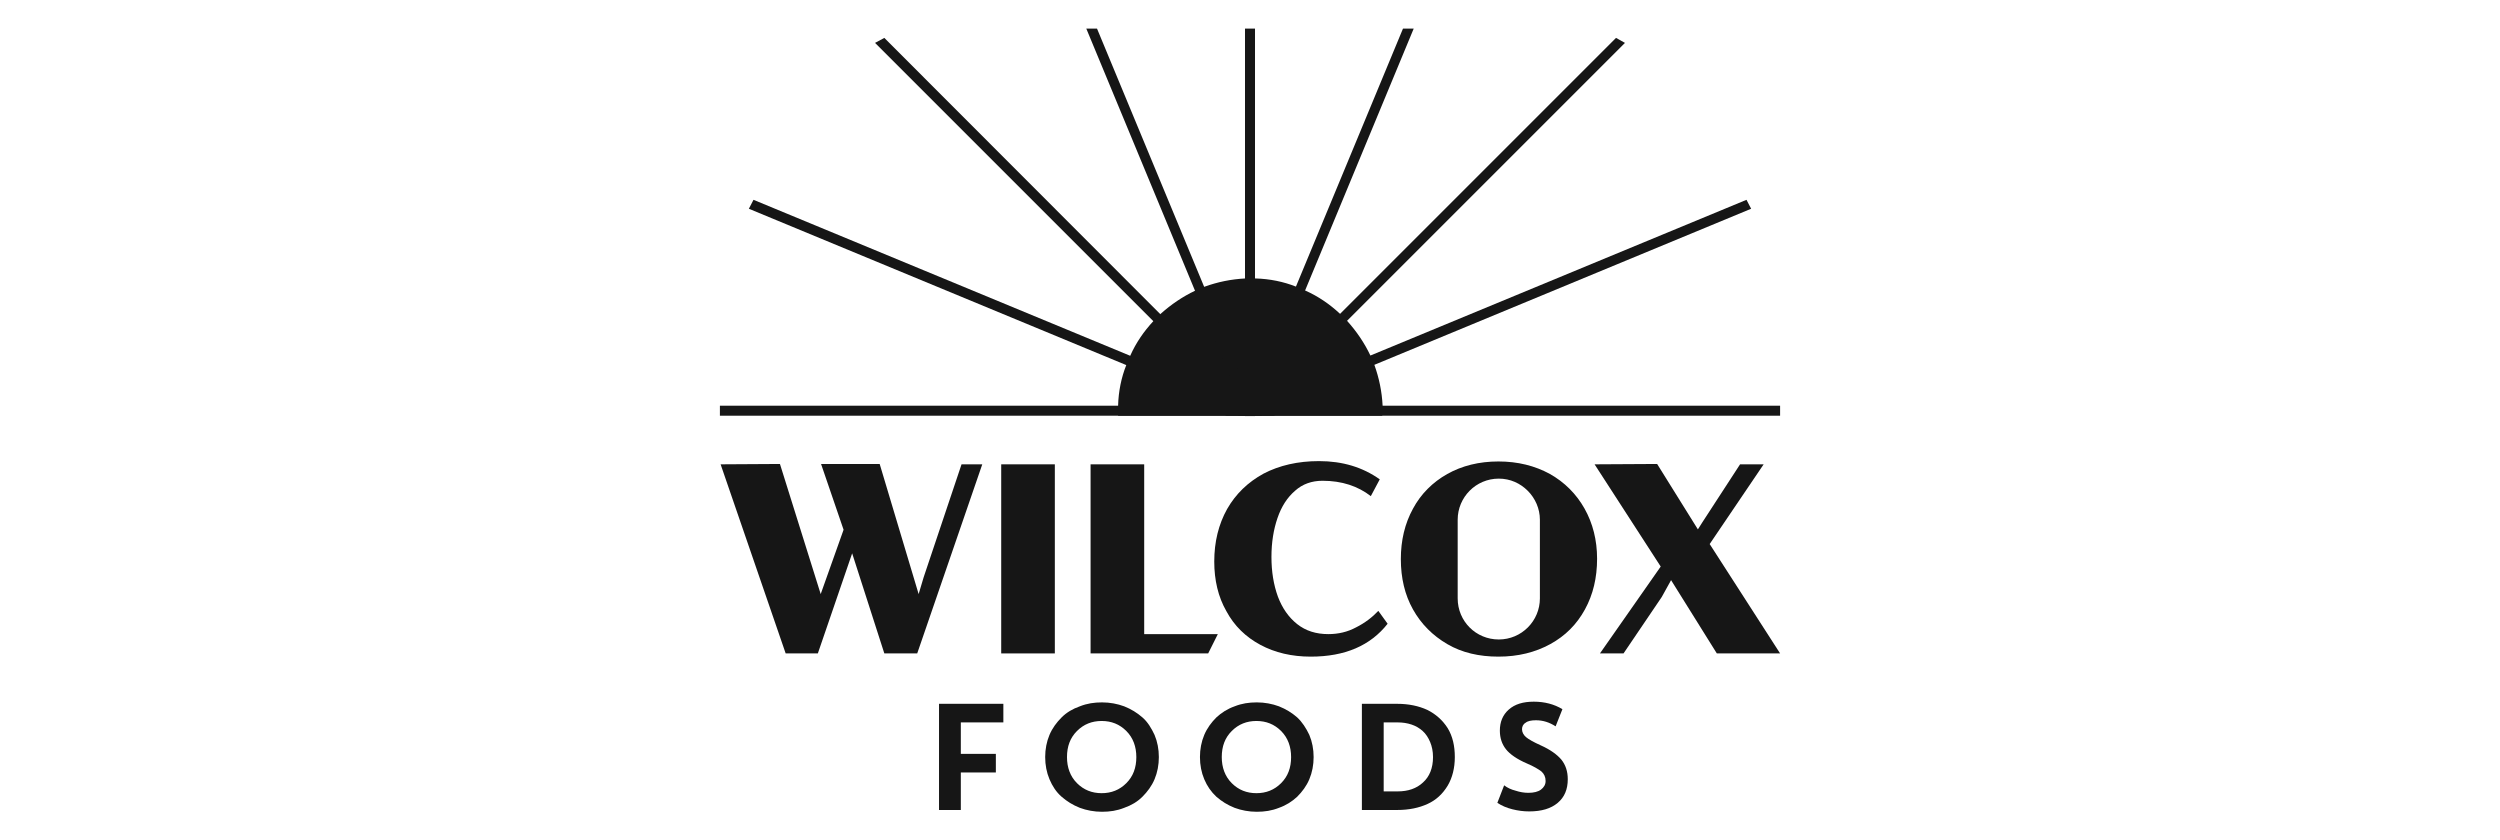 <svg xmlns="http://www.w3.org/2000/svg" xmlns:xlink="http://www.w3.org/1999/xlink" id="Layer_1" x="0px" y="0px" viewBox="0 0 699.4 235.1" style="enable-background:new 0 0 699.4 235.1;" xml:space="preserve"><style type="text/css">	.st0{fill:#161616;}</style><g>	<g>		<path class="st0" d="M258.4,161.5l10.6-31.6h5.8l-18.2,52.9h-9.2l-9-28l-9.6,28h-9l-18.2-52.9l16.6-0.1l11.4,36.4l6.4-18   l-6.3-18.4h16.4l10.9,36.4L258.4,161.5z"></path>		<path class="st0" d="M295.1,182.8h-15v-52.9h15V182.8z"></path>		<path class="st0" d="M338,182.8h-32.9v-52.9h15v47.5h20.6L338,182.8z"></path>		<path class="st0" d="M352.6,180.4c-4.1-2.2-7.3-5.3-9.5-9.4c-2.3-4-3.4-8.7-3.4-13.9c0-5.5,1.2-10.4,3.6-14.7   c2.4-4.2,5.8-7.5,10.2-9.9c4.4-2.3,9.6-3.5,15.5-3.5c6.6,0,12.2,1.7,17,5.1l-2.5,4.7c-3.6-2.8-8.1-4.3-13.5-4.3   c-3,0-5.6,0.9-7.7,2.8c-2.2,1.9-3.8,4.4-4.9,7.6c-1.1,3.2-1.7,6.8-1.7,10.9c0,4.1,0.6,7.8,1.8,11.1c1.2,3.2,3,5.8,5.4,7.7   c2.4,1.9,5.3,2.8,8.7,2.8c2.8,0,5.4-0.6,7.8-1.9c2.4-1.2,4.5-2.8,6.2-4.6l2.6,3.6c-4.8,6.1-11.9,9.2-21.5,9.2   C361.4,183.7,356.7,182.6,352.6,180.4z"></path>		<path class="st0" d="M443.3,142.3c-2.3-4.1-5.6-7.4-9.7-9.7c-4.2-2.3-9-3.5-14.4-3.5c-5.4,0-10.2,1.2-14.3,3.5   c-4.1,2.3-7.4,5.6-9.6,9.7c-2.3,4.2-3.4,8.9-3.4,14.1c0,5.3,1.1,10,3.4,14.1c2.3,4.1,5.5,7.3,9.6,9.7s8.9,3.5,14.3,3.5   c5.5,0,10.3-1.2,14.5-3.5s7.4-5.5,9.7-9.7c2.3-4.2,3.4-8.9,3.4-14.2C446.8,151.1,445.6,146.4,443.3,142.3z M430.8,167.4   c0,6.3-5.1,11.5-11.5,11.5s-11.5-5.1-11.5-11.5v-22c0-6.3,5.1-11.5,11.5-11.5c3.2,0,6,1.3,8.1,3.4c2.1,2.1,3.4,5,3.4,8.1V167.4z"></path>		<path class="st0" d="M478.3,152.2l19.7,30.6h-17.7l-12.8-20.5l-2.6,4.7l-10.7,15.8h-6.6l17-24.3l-18.5-28.6l17.5-0.1l11.4,18.3   l1.2-1.9l10.6-16.3h6.6L478.3,152.2z"></path>	</g>	<g>		<path class="st0" d="M262.7,226.6v-29.7h18v5.2h-11.9v8.8h9.8v5.2h-9.8v10.5H262.7z"></path>		<path class="st0" d="M293.6,218c-0.8-1.9-1.2-4-1.2-6.2s0.4-4.3,1.2-6.2c0.8-1.9,2-3.5,3.4-4.9s3.1-2.4,5.1-3.1   c2-0.8,4-1.1,6.2-1.1c2.2,0,4.3,0.4,6.2,1.1c2,0.8,3.6,1.8,5.1,3.1s2.5,3,3.4,4.9c0.8,1.9,1.2,4,1.2,6.2s-0.4,4.3-1.2,6.2   c-0.8,1.9-2,3.5-3.4,4.9s-3.1,2.4-5.1,3.1c-2,0.8-4,1.1-6.2,1.1c-2.2,0-4.3-0.4-6.2-1.1c-2-0.8-3.6-1.8-5.1-3.1   S294.4,219.9,293.6,218z M301.3,204.5c-1.9,1.9-2.8,4.3-2.8,7.3c0,2.9,0.9,5.4,2.8,7.3s4.2,2.8,6.9,2.8c2.7,0,5-0.9,6.9-2.8   s2.8-4.3,2.8-7.3c0-2.9-0.9-5.4-2.8-7.3s-4.2-2.8-6.9-2.8C305.5,201.7,303.2,202.6,301.3,204.5z"></path>		<path class="st0" d="M336.9,218c-0.8-1.9-1.2-4-1.2-6.2s0.4-4.3,1.2-6.2c0.8-1.9,2-3.5,3.4-4.9c1.4-1.3,3.1-2.4,5.1-3.1   c2-0.8,4-1.1,6.2-1.1c2.2,0,4.3,0.4,6.2,1.1c2,0.8,3.6,1.8,5.1,3.1c1.4,1.3,2.5,3,3.4,4.9c0.8,1.9,1.2,4,1.2,6.2s-0.4,4.3-1.2,6.2   c-0.8,1.9-2,3.5-3.4,4.9c-1.4,1.3-3.1,2.4-5.1,3.1c-2,0.8-4,1.1-6.2,1.1c-2.2,0-4.3-0.4-6.2-1.1c-2-0.8-3.6-1.8-5.1-3.1   C338.8,221.5,337.7,219.9,336.9,218z M344.6,204.5c-1.9,1.9-2.8,4.3-2.8,7.3c0,2.9,0.9,5.4,2.8,7.3s4.2,2.8,6.9,2.8   c2.7,0,5-0.9,6.9-2.8s2.8-4.3,2.8-7.3c0-2.9-0.9-5.4-2.8-7.3s-4.2-2.8-6.9-2.8C348.8,201.7,346.5,202.6,344.6,204.5z"></path>		<path class="st0" d="M407,211.8c0,3.1-0.7,5.8-2,8c-1.4,2.3-3.2,4-5.6,5.1c-2.4,1.1-5.2,1.7-8.5,1.7H381v-29.7h9.9   c3.2,0,6,0.6,8.4,1.7c2.4,1.2,4.3,2.9,5.7,5.1C406.4,206,407,208.7,407,211.8z M400.9,211.8c0-1.6-0.3-3-0.8-4.2   c-0.5-1.2-1.2-2.3-2.1-3.1c-0.9-0.8-1.9-1.4-3.1-1.8c-1.2-0.4-2.5-0.6-3.9-0.6h-3.9v19.3h3.9c2.9,0,5.3-0.8,7.1-2.5   C399.9,217.3,400.9,214.9,400.9,211.8z"></path>		<path class="st0" d="M427.2,213.6c-2.8-1.2-4.8-2.6-5.9-4c-1.1-1.4-1.7-3.1-1.7-5.2c0-2.4,0.8-4.4,2.5-5.9c1.7-1.5,4-2.2,7-2.2   c3,0,5.7,0.7,8,2.1l-1.9,4.8c-1.7-1.1-3.5-1.7-5.5-1.7c-1.3,0-2.3,0.2-2.9,0.7c-0.7,0.4-1,1.1-1,1.8c0,0.8,0.4,1.6,1.1,2.2   c0.7,0.6,2.1,1.4,4.1,2.3c2.7,1.2,4.6,2.6,5.8,4c1.2,1.5,1.8,3.3,1.8,5.5c0,2.8-0.9,5-2.8,6.6c-1.9,1.6-4.5,2.4-8,2.4   c-1.6,0-3.1-0.2-4.7-0.6c-1.6-0.4-3-1-4.2-1.8l1.9-4.9c0.9,0.7,2,1.2,3.2,1.5c1.2,0.4,2.4,0.6,3.6,0.6c1.5,0,2.7-0.3,3.5-0.9   c0.8-0.6,1.3-1.4,1.3-2.4c0-1.1-0.4-2-1.2-2.7C430.4,215.2,429.1,214.4,427.2,213.6z"></path>	</g>	<g>		<g>			<path class="st0" d="M386.7,114.9c0,0.5,0,0.9,0,1.4h-73.9c0-0.5,0-0.9,0-1.4c0-0.5,0-0.9,0-1.4c0.1-4,0.9-7.9,2.3-11.4    c0.3-0.9,0.7-1.7,1.1-2.6c1.6-3.6,3.8-6.8,6.5-9.7c0.6-0.7,1.3-1.4,2-2c2.9-2.6,6.1-4.8,9.7-6.5c0.8-0.4,1.7-0.7,2.6-1.1    c3.6-1.3,7.4-2.1,11.4-2.3c0.5,0,0.9,0,1.4,0c0.5,0,0.9,0,1.4,0c4,0.1,7.9,0.9,11.4,2.3c0.9,0.3,1.7,0.7,2.6,1.1    c3.6,1.6,6.8,3.8,9.7,6.5c0.7,0.6,1.4,1.3,2,2c2.6,2.9,4.8,6.1,6.5,9.7c0.4,0.8,0.8,1.7,1.1,2.6c1.3,3.6,2.1,7.4,2.3,11.4    C386.7,114,386.7,114.5,386.7,114.9z"></path>		</g>		<g>			<rect x="348.3" y="8" class="st0" width="2.8" height="108.4"></rect>		</g>		<g>			<polygon class="st0" points="351.8,116.3 348.8,116.3 348.6,116 348.5,115.7 348.3,115.2 348.2,114.9 348.1,114.6 347.9,114.2     347.6,113.5 347.1,112.3 347.1,112.3 345.7,109 334.3,81.3 303.9,8 306.9,8 336.9,80.3 348.3,107.9 349.7,111.3 349.7,111.3     350.2,112.5 350.5,113.1 350.6,113.5 350.8,113.9 350.9,114.1 351.1,114.6 351.2,114.9 351.4,115.3 351.5,115.7    "></polygon>		</g>		<g>			<polygon class="st0" points="353.1,116.3 349.1,116.3 348.5,115.7 348.3,115.5 348.1,115.3 347.7,114.9 343.7,110.9 322.6,89.8     244.8,12 247.4,10.6 345.7,109 348.3,111.5 349.7,113 350,113.3 350.5,113.7 350.9,114.1 351.1,114.3 351.4,114.6    "></polygon>		</g>		<g>			<polygon class="st0" points="356.8,116.3 349.4,116.3 348.9,116.1 348.6,116 348.3,115.9 347.9,115.7 347.2,115.4 346,114.9     346,114.9 342.6,113.5 315,102.1 209.5,58.4 210.8,55.9 316.1,99.5 343.7,110.9 347.1,112.3 347.1,112.3 348.3,112.8     348.9,113.1 349.4,113.3 349.7,113.4 350,113.5 350.5,113.7 350.8,113.9 351.1,114 351.5,114.2 352.2,114.4 353.4,114.9     353.4,114.9    "></polygon>		</g>		<g>			<rect x="201.4" y="113.5" class="st0" width="296.6" height="2.8"></rect>		</g>		<g>			<polygon class="st0" points="489.9,58.4 384.4,102.1 356.8,113.5 353.4,114.9 353.4,114.9 352.2,115.4 351.5,115.7 351.1,115.9     350.8,116 350.5,116.1 350,116.3 342.7,116.3 346,114.9 346,114.9 347.2,114.4 347.9,114.2 348.3,114 348.6,113.9 348.9,113.7     349.4,113.5 349.7,113.4 350,113.3 350.5,113.1 351.1,112.8 352.3,112.3 355.7,110.9 383.3,99.5 488.6,55.9    "></polygon>		</g>		<g>			<polygon class="st0" points="454.6,12 376.8,89.8 355.7,110.9 353.1,113.5 351.7,114.9 351.4,115.3 351.1,115.5 350.3,116.3     346.3,116.3 348.3,114.4 348.5,114.1 348.9,113.7 349.1,113.5 349.4,113.3 349.7,113 350.2,112.5 452.1,10.6    "></polygon>		</g>		<g>			<polygon class="st0" points="395.5,8 365.1,81.3 353.7,109 352.3,112.3 351.8,113.5 351.5,114.2 351.4,114.6 351.2,114.9     351.1,115.2 350.9,115.7 350.8,116 350.6,116.3 347.6,116.3 347.9,115.7 348.1,115.3 348.2,114.9 348.3,114.7 348.5,114.1     348.6,113.9 348.8,113.5 348.9,113.1 349.2,112.5 349.7,111.3 349.7,111.3 351.1,107.9 362.5,80.3 392.5,8    "></polygon>		</g>	</g></g></svg>